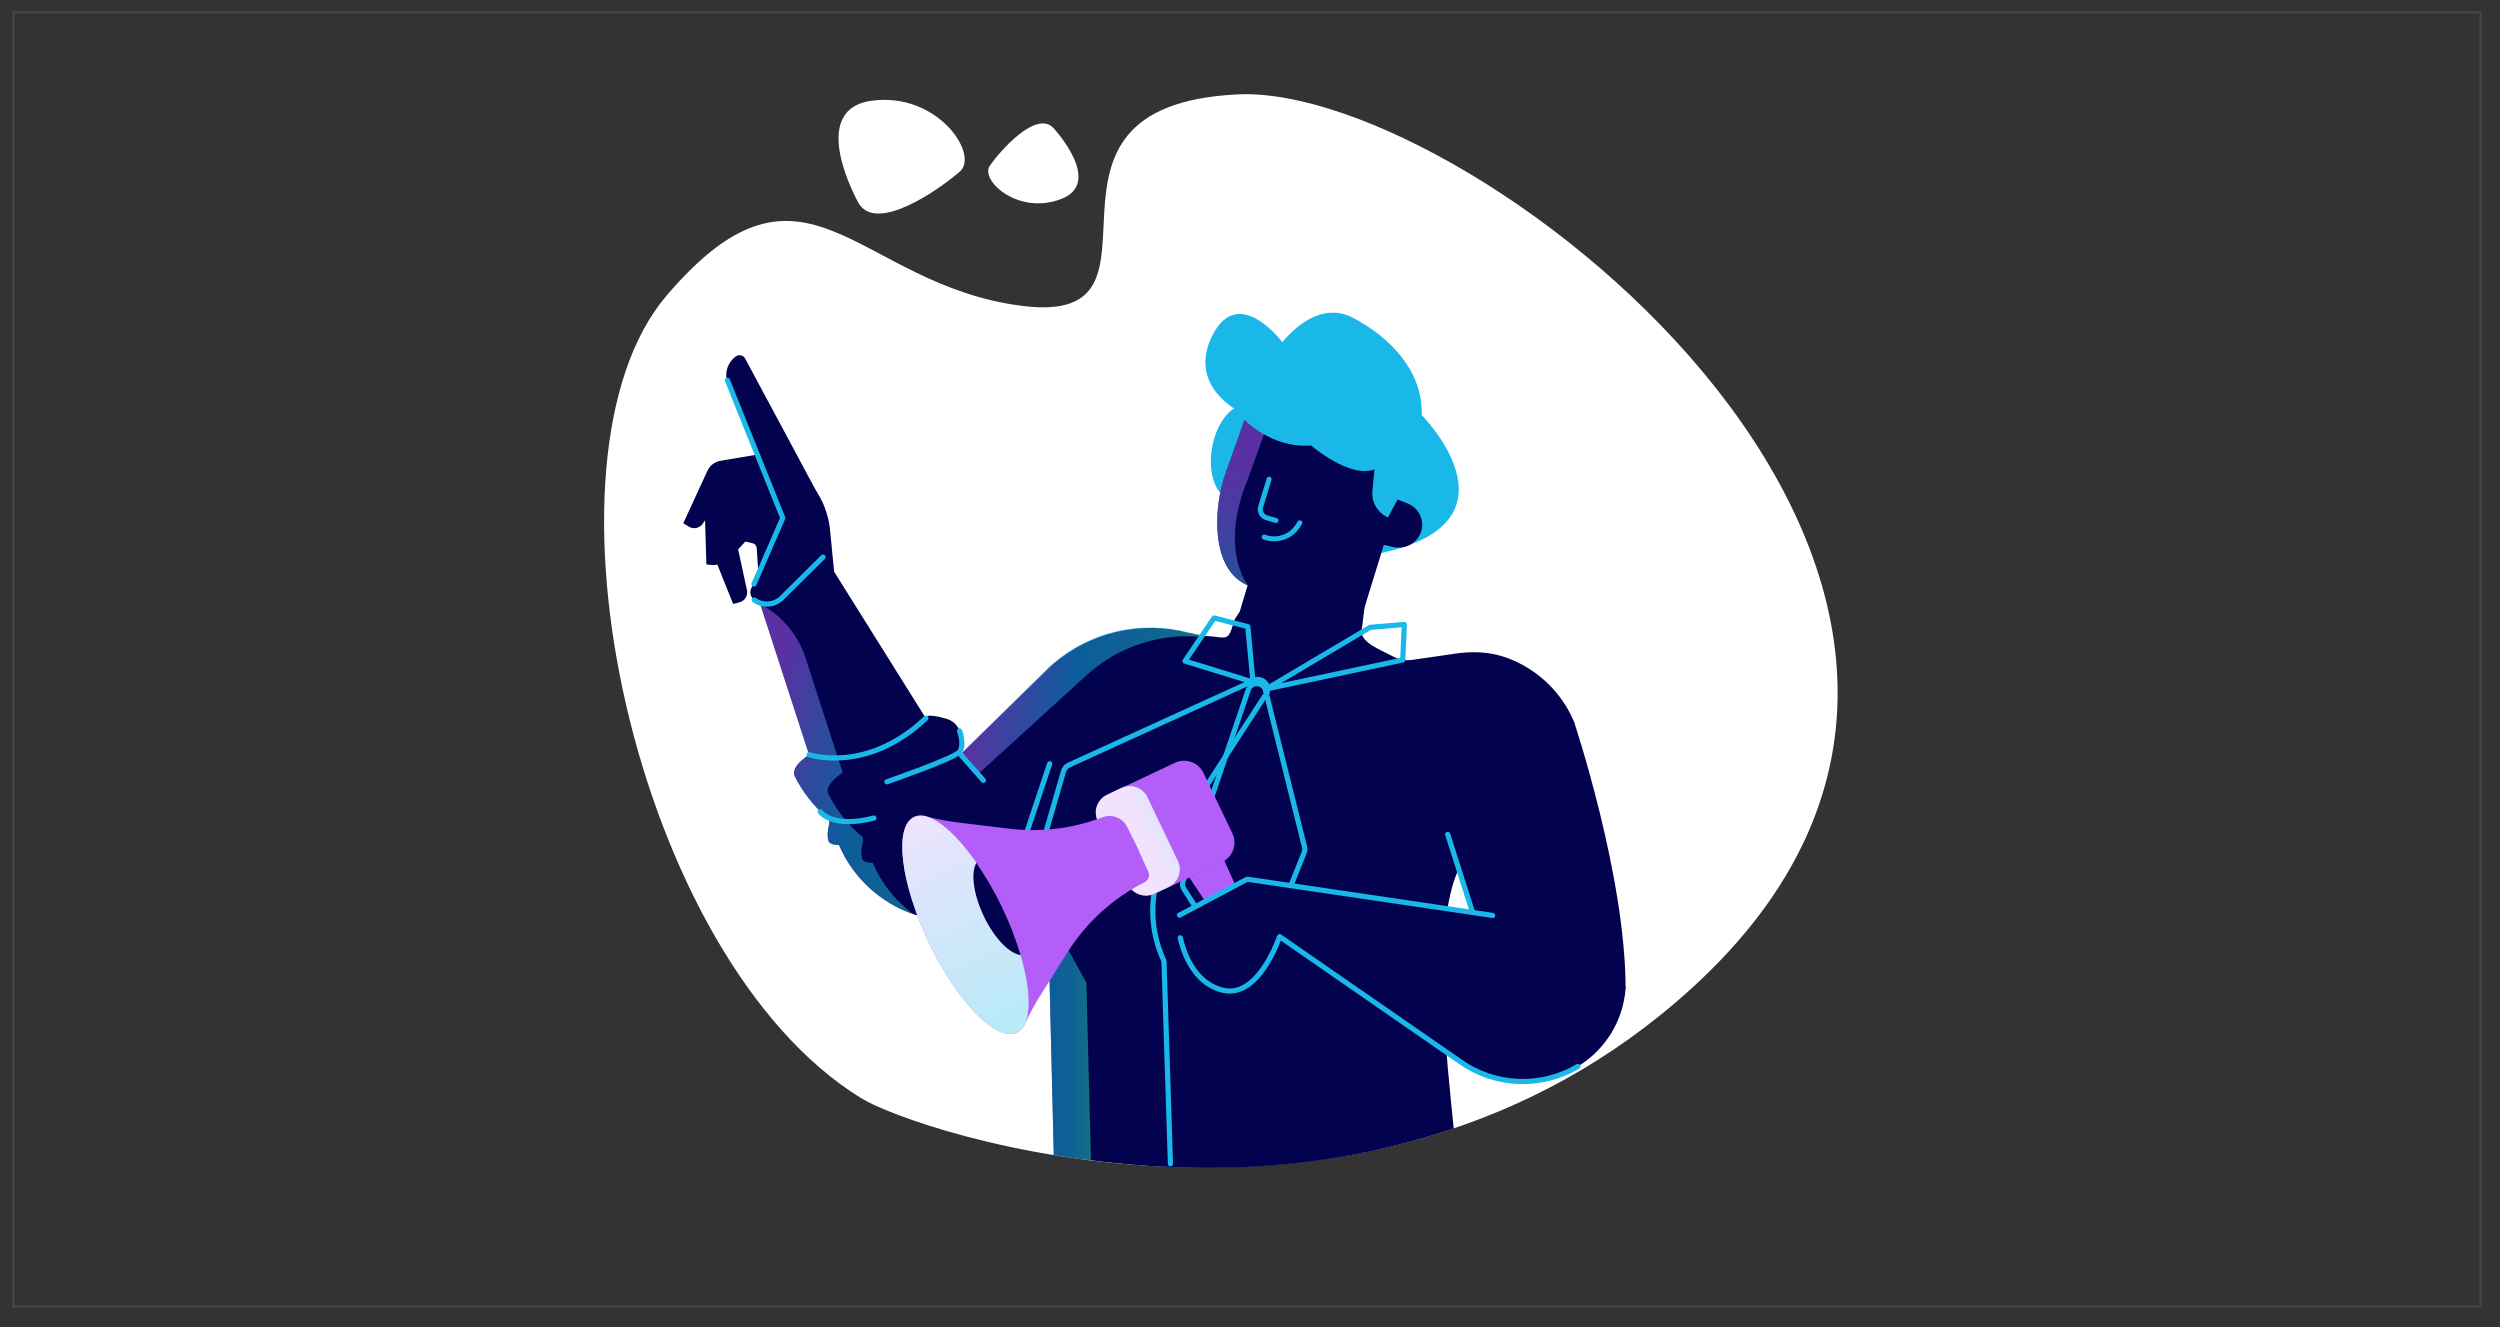 <?xml version="1.0" encoding="UTF-8"?> <svg xmlns="http://www.w3.org/2000/svg" xmlns:xlink="http://www.w3.org/1999/xlink" viewBox="0 -7.5 1215 645" fill="none" overflow="visible" width="1215px" height="645px"><rect x="0" y="-7.5" width="1215" height="645" fill="#333333" stroke="none"/><g id="Master/Scene/Embroker"><g id="Blush/Scene/Embroker"><g id="Group 1"><g id="Rectangle 2 (Stroke)"><path fill-rule="evenodd" clip-rule="evenodd" d="M1205 -1H7V627H1205V-1ZM6 -2V628H1206V-2H6Z" fill="white" fill-opacity="0.1" style="mix-blend-mode:multiply"></path></g><g id="Upper Body" transform="translate(288.138 38) scale(4.76 4.734)"><g id="Upper Body/Arms Up 2"><g id="Body 2"><path id="Vector" d="M27.36 103.109C32.7 106.499 78.78 122.359 112.13 91.899C156.64 51.259 89.97 -1.101 65.83 0.079C41.69 1.259 60.97 23.929 43.89 21.799C26.81 19.669 21.78 3.949 7.53 20.729C-6.72 37.509 4.18 88.749 27.36 103.109Z" fill="white"></path><path id="Vector_2" d="M27.1 11.189C27.1 11.189 21.75 1.639 28.47 0.729C35.19 -0.181 39.47 6.239 37.47 7.999C35.47 9.759 28.9 14.449 27.1 11.189Z" fill="white"></path><path id="Vector_3" d="M47.03 3.539C47.03 3.539 52.2 9.119 47.81 10.819C43.42 12.519 39.5 8.899 40.53 7.399C41.56 5.899 45.28 1.639 47.03 3.539Z" fill="white"></path><path id="Vector_4" d="M39.63 70.049C40.7 68.929 37.47 67.569 37.47 67.569C37.47 67.569 38.29 64.789 36.01 64.149C33.73 63.509 34.01 64.149 34.01 64.149L24.37 48.659L17.08 52.389L22.08 67.879C22.08 67.879 20.24 68.969 20.58 70.019C21.382 71.644 22.497 73.095 23.86 74.289C24.54 74.599 23.72 75.529 24.05 76.709C24.14 76.999 24.54 77.129 25.13 77.139C25.839 78.804 26.892 80.3 28.219 81.53C29.545 82.76 31.117 83.697 32.83 84.279C35.031 84.872 37.341 84.939 39.573 84.475C41.805 84.012 43.897 83.03 45.68 81.609" fill="#02024E"></path><path id="Vector_5" opacity="0.5" d="M28.57 78.969C27.98 78.969 27.57 78.829 27.49 78.549C27.15 77.359 27.98 76.439 27.3 76.119C25.936 74.925 24.822 73.474 24.02 71.849C23.67 70.849 25.51 69.709 25.51 69.709L21.71 57.919C20.94 55.546 19.281 53.564 17.08 52.389L22.08 67.879C22.08 67.879 20.24 68.969 20.59 70.019C21.392 71.644 22.506 73.095 23.87 74.289C24.55 74.599 23.72 75.529 24.06 76.709C24.14 76.999 24.55 77.119 25.14 77.139C25.839 78.778 26.872 80.254 28.171 81.472C29.471 82.691 31.01 83.626 32.69 84.219C30.877 82.864 29.455 81.052 28.57 78.969Z" fill="url(#paint0_linear_212_3241508d1438-2f6a-4810-a78c-234f0f449c88)"></path><path id="Vector_6" d="M17.08 52.389L24.63 49.059L24.24 45.059C24.096 43.05 23.275 41.15 21.91 39.669" fill="#02024E"></path><path id="Vector (Stroke)" fill-rule="evenodd" clip-rule="evenodd" d="M23.425 73.574C23.34 73.456 23.176 73.429 23.057 73.513C22.937 73.597 22.909 73.763 22.994 73.882L23.21 73.729C22.994 73.882 22.994 73.883 22.994 73.883L22.994 73.883L22.995 73.884L22.997 73.887L23.002 73.894C23.006 73.899 23.012 73.906 23.019 73.915C23.032 73.932 23.052 73.955 23.077 73.982C23.128 74.037 23.202 74.11 23.304 74.192C23.509 74.356 23.823 74.555 24.273 74.715C25.174 75.035 26.602 75.191 28.767 74.626C28.909 74.588 28.993 74.444 28.956 74.302C28.919 74.161 28.775 74.076 28.633 74.113C26.547 74.657 25.231 74.493 24.45 74.216C24.059 74.077 23.797 73.908 23.636 73.779C23.556 73.714 23.5 73.659 23.466 73.622C23.449 73.604 23.438 73.59 23.431 73.582L23.425 73.574C23.425 73.574 23.425 73.574 23.425 73.574C23.425 73.574 23.425 73.574 23.425 73.574Z" fill="#1AB8E8"></path><path id="Vector (Stroke)_2" fill-rule="evenodd" clip-rule="evenodd" d="M34.192 63.936C34.293 64.042 34.289 64.21 34.183 64.311C31.127 67.23 28.093 68.19 25.813 68.414C24.676 68.526 23.729 68.454 23.065 68.354C22.733 68.304 22.471 68.246 22.29 68.201C22.2 68.178 22.13 68.159 22.082 68.144C22.058 68.137 22.04 68.131 22.027 68.127L22.011 68.122L22.007 68.121L22.006 68.12L22.005 68.12C22.005 68.12 22.005 68.12 22.088 67.875L22.005 68.12C21.866 68.073 21.792 67.922 21.839 67.784C21.886 67.645 22.036 67.571 22.175 67.618C22.175 67.618 22.175 67.618 22.175 67.618L22.09 67.869C22.175 67.618 22.175 67.618 22.175 67.618L22.175 67.618L22.175 67.618L22.177 67.619L22.188 67.622C22.197 67.625 22.212 67.63 22.233 67.636C22.274 67.648 22.337 67.666 22.419 67.687C22.585 67.728 22.83 67.782 23.144 67.83C23.772 67.925 24.674 67.994 25.762 67.887C27.932 67.673 30.853 66.758 33.817 63.928C33.923 63.826 34.09 63.83 34.192 63.936Z" fill="#1AB8E8"></path><path id="Vector_7" d="M20.04 40.049L13.97 43.239L13.4 47.479C13.363 47.752 13.221 48.001 13.005 48.172C12.789 48.344 12.515 48.425 12.24 48.399L11.59 48.339L11.41 42.339C11.399 42.042 11.462 41.747 11.592 41.48C11.723 41.213 11.918 40.982 12.16 40.809L18.84 36.089" fill="#02024E"></path><path id="Vector_8" d="M20.45 40.409L13.62 40.599L11.23 44.139C11.077 44.37 10.839 44.532 10.568 44.59C10.297 44.648 10.014 44.597 9.78 44.449L9.23 44.109L11.71 38.689C11.837 38.425 12.026 38.196 12.261 38.022C12.496 37.848 12.771 37.733 13.06 37.689L20.06 36.499" fill="#02024E"></path><path id="Vector_9" d="M19.43 41.789L14.83 46.789L15.73 50.969C15.788 51.239 15.739 51.521 15.593 51.756C15.448 51.991 15.217 52.16 14.95 52.229L14.32 52.389L12.12 46.869C12.012 46.592 11.972 46.292 12.005 45.996C12.039 45.7 12.143 45.416 12.31 45.169L16.31 39.279" fill="#02024E"></path><path id="Vector_10" d="M16.97 50.429L16.73 46.669C16.722 46.545 16.674 46.428 16.592 46.334C16.511 46.24 16.401 46.175 16.28 46.149L14.65 45.779C14.566 45.759 14.488 45.721 14.421 45.667C14.354 45.613 14.3 45.544 14.263 45.467C14.225 45.389 14.206 45.304 14.205 45.218C14.205 45.132 14.223 45.047 14.26 44.969L17.85 37.429C17.889 37.346 17.947 37.274 18.02 37.218C18.093 37.163 18.178 37.125 18.268 37.11C18.359 37.094 18.451 37.1 18.539 37.128C18.626 37.156 18.705 37.204 18.77 37.269L22.77 41.269C22.858 41.356 22.915 41.471 22.931 41.594C22.948 41.717 22.922 41.842 22.86 41.949L18.09 50.659C18.059 50.808 17.971 50.938 17.845 51.022C17.718 51.105 17.564 51.135 17.415 51.104C17.267 51.074 17.136 50.985 17.053 50.859C16.969 50.732 16.939 50.578 16.97 50.429Z" fill="#02024E"></path><path id="Vector_11" d="M23.56 42.219L15.56 27.219C15.516 27.131 15.453 27.054 15.376 26.994C15.298 26.933 15.207 26.892 15.111 26.871C15.015 26.851 14.915 26.853 14.82 26.877C14.724 26.901 14.635 26.946 14.56 27.009C14.143 27.321 13.843 27.762 13.705 28.264C13.567 28.765 13.601 29.299 13.8 29.779L16.94 37.319" fill="#02024E"></path><path id="Vector_12" opacity="0.5" d="M22.31 48.769L19.81 51.259L22.31 48.769Z" fill="url(#paint1_linear_212_3241508d1438-2f6a-4810-a78c-234f0f449c88)"></path><path id="Vector_13" d="M23.5 47.579L19.19 51.869C18.817 52.195 18.344 52.384 17.849 52.404C17.355 52.424 16.868 52.274 16.47 51.979C16.28 51.832 16.15 51.622 16.102 51.387C16.054 51.153 16.093 50.908 16.21 50.699L18.34 45.979" fill="#02024E"></path><path id="Vector (Stroke)_3" fill-rule="evenodd" clip-rule="evenodd" d="M23.688 47.392C23.791 47.496 23.791 47.664 23.687 47.767L19.377 52.057C19.373 52.061 19.369 52.065 19.364 52.069C18.946 52.434 18.415 52.646 17.86 52.669C17.305 52.691 16.759 52.523 16.312 52.192C16.195 52.105 16.17 51.939 16.257 51.822C16.344 51.704 16.51 51.679 16.628 51.766C16.977 52.025 17.404 52.157 17.839 52.139C18.27 52.121 18.683 51.958 19.009 51.675L23.313 47.391C23.417 47.288 23.585 47.288 23.688 47.392Z" fill="#1AB8E8"></path><path id="Vector (Stroke)_4" fill-rule="evenodd" clip-rule="evenodd" d="M13.642 29.193C13.777 29.139 13.932 29.205 13.986 29.341L19.636 43.471C19.662 43.536 19.661 43.61 19.633 43.675L16.693 50.455C16.635 50.589 16.479 50.651 16.345 50.592C16.21 50.534 16.149 50.378 16.207 50.244L19.103 43.565L13.494 29.538C13.44 29.402 13.506 29.247 13.642 29.193Z" fill="#1AB8E8"></path><path id="Vector_14" d="M42.34 80.329L42.53 80.079L43.2 79.179C42.736 81.542 43.11 83.993 44.26 86.109L46.61 90.399L47.06 108.969C59.89 111.029 73.64 111.059 87.89 106.239C87.24 99.529 85.57 85.719 88.4 79.599L90.69 86.829L92.19 91.699C96.25 89.339 101.58 95.219 105.44 91.869L100.18 64.499C99.165 62.061 97.366 60.032 95.067 58.731C92.769 57.431 90.612 57.115 88 57.5L83.67 58.13C82.982 58.236 82.278 58.109 81.67 57.77C80.47 57.11 78.24 56.34 78.5 55C78.62 54.37 78.71 53 78.87 52.27C79.03 51.54 66.53 51.659 66.53 51.659L66.15 53.019L65.54 53.949C65.04 55.499 65.03 55.949 64 55.819L63.28 55.729C62.498 55.7 61.723 55.579 60.97 55.369H60.87C58.458 54.722 55.924 54.68 53.493 55.247C51.061 55.814 48.807 56.972 46.93 58.619L46.7 58.829L37.7 67.689" fill="#02024E"></path><path id="Vector_15" opacity="0.5" d="M62.27 55.789C60.186 55.569 58.08 55.783 56.083 56.418C54.086 57.053 52.243 58.095 50.67 59.479L50.43 59.689L39.19 69.989L37.43 67.869L46.64 58.779C46.725 58.715 46.805 58.645 46.88 58.569C48.756 56.921 51.01 55.762 53.442 55.195C55.874 54.628 58.408 54.671 60.82 55.319H60.91C61.4 55.458 61.902 55.549 62.41 55.589L62.27 55.789Z" fill="url(#paint2_linear_212_3241508d1438-2f6a-4810-a78c-234f0f449c88)"></path><path id="Vector_16" opacity="0.5" d="M50.39 91.279L48.05 86.989C46.9 84.873 46.526 82.422 46.99 80.059L46.31 80.959L46.13 81.209C45.354 82.258 44.439 83.197 43.41 83.999C43.617 84.731 43.902 85.438 44.26 86.109L46.61 90.399L47.06 108.969C48.3 109.159 49.64 109.369 50.85 109.519L50.39 91.279Z" fill="url(#paint3_linear_212_3241508d1438-2f6a-4810-a78c-234f0f449c88)"></path><path id="Vector (Stroke)_5" fill-rule="evenodd" clip-rule="evenodd" d="M63.21 53.681C63.273 53.588 63.388 53.544 63.496 53.573L66.936 54.463C67.044 54.49 67.123 54.583 67.134 54.694L67.664 60.385C67.672 60.473 67.636 60.559 67.567 60.615C67.498 60.671 67.406 60.688 67.322 60.662L60.372 58.512C60.292 58.487 60.228 58.426 60.2 58.347C60.172 58.268 60.183 58.181 60.23 58.111L63.21 53.681ZM63.545 54.133L60.869 58.111L67.099 60.039L66.623 54.929L63.545 54.133Z" fill="#1AB8E8"></path><path id="Vector (Stroke)_6" fill-rule="evenodd" clip-rule="evenodd" d="M83.034 54.308C83.088 54.361 83.118 54.435 83.115 54.511L82.955 58.151C82.949 58.271 82.863 58.373 82.745 58.398L68.805 61.378C68.678 61.405 68.551 61.337 68.503 61.216C68.456 61.095 68.503 60.958 68.614 60.892L79.224 54.562C79.259 54.541 79.298 54.528 79.338 54.525L82.828 54.235C82.904 54.229 82.979 54.255 83.034 54.308ZM79.443 55.048L70.264 60.525L82.434 57.923L82.572 54.788L79.443 55.048Z" fill="#1AB8E8"></path><path id="Vector (Stroke)_7" fill-rule="evenodd" clip-rule="evenodd" d="M59.047 77.372C59.172 77.447 59.212 77.61 59.137 77.736C58.13 79.412 57.549 81.31 57.447 83.263C57.345 85.216 57.724 87.165 58.55 88.937C58.565 88.97 58.574 89.005 58.575 89.041L59.235 109.861C59.239 110.007 59.125 110.129 58.978 110.134C58.832 110.139 58.71 110.024 58.705 109.878L58.047 89.112C57.2 87.274 56.812 85.257 56.918 83.236C57.025 81.196 57.631 79.213 58.683 77.463C58.758 77.337 58.921 77.297 59.047 77.372Z" fill="#1AB8E8"></path><path id="Vector (Stroke)_8" fill-rule="evenodd" clip-rule="evenodd" d="M46.723 68.537C46.862 68.584 46.938 68.734 46.892 68.872L43.452 79.262C43.406 79.401 43.256 79.477 43.117 79.431C42.978 79.385 42.902 79.235 42.948 79.096L46.388 68.706C46.434 68.567 46.584 68.492 46.723 68.537Z" fill="#1AB8E8"></path><path id="Vector (Stroke)_9" fill-rule="evenodd" clip-rule="evenodd" d="M37.255 67.52C37.365 67.423 37.533 67.434 37.629 67.544L40.069 70.324C40.166 70.434 40.155 70.602 40.045 70.698C39.935 70.795 39.767 70.784 39.671 70.674L37.231 67.894C37.134 67.784 37.145 67.617 37.255 67.52Z" fill="#1AB8E8"></path><path id="Vector (Stroke)_10" fill-rule="evenodd" clip-rule="evenodd" d="M67.207 60.449C67.406 60.339 67.631 60.288 67.857 60.302C68.084 60.315 68.302 60.393 68.486 60.525C68.669 60.658 68.812 60.84 68.896 61.051C68.9 61.062 68.904 61.074 68.907 61.085L72.905 77.226C72.979 77.456 72.978 77.704 72.901 77.933C72.9 77.938 72.898 77.942 72.896 77.947L67.897 90.494C67.897 90.494 67.897 90.495 67.897 90.496C67.816 90.705 67.679 90.888 67.499 91.022C67.32 91.157 67.105 91.239 66.881 91.258C66.657 91.277 66.432 91.232 66.232 91.129C66.034 91.026 65.868 90.87 65.754 90.678L60.114 81.777C60.023 81.629 59.967 81.463 59.949 81.291C59.931 81.119 59.952 80.945 60.01 80.782C60.01 80.782 60.01 80.781 60.01 80.781L66.719 60.964L66.97 61.049L66.737 60.922C66.846 60.723 67.009 60.559 67.207 60.449ZM67.213 61.158L60.51 80.958C60.478 81.047 60.467 81.142 60.477 81.236C60.486 81.329 60.517 81.419 60.565 81.499L66.208 90.405C66.272 90.513 66.365 90.6 66.476 90.658C66.587 90.715 66.712 90.74 66.837 90.73C66.962 90.719 67.081 90.674 67.181 90.599C67.281 90.523 67.358 90.421 67.402 90.305L67.404 90.301L72.401 77.759C72.44 77.636 72.439 77.505 72.398 77.383C72.396 77.376 72.394 77.37 72.393 77.363L68.397 61.232C68.35 61.121 68.273 61.026 68.175 60.955C68.073 60.881 67.952 60.838 67.826 60.831C67.7 60.823 67.575 60.852 67.464 60.913C67.36 60.971 67.273 61.055 67.213 61.158Z" fill="#1AB8E8"></path><path id="Vector (Stroke)_11" fill-rule="evenodd" clip-rule="evenodd" d="M67.045 60.174C67.295 59.965 67.615 59.858 67.941 59.876C68.281 59.895 68.6 60.049 68.827 60.303C69.055 60.556 69.172 60.89 69.153 61.23C69.135 61.558 68.992 61.866 68.754 62.091L60.015 75.66C60.014 75.66 60.014 75.661 60.014 75.661C59.871 75.889 59.66 76.065 59.41 76.165L46.574 81.513C46.574 81.513 46.573 81.513 46.573 81.513C46.344 81.611 46.092 81.641 45.847 81.601C45.601 81.561 45.371 81.452 45.185 81.287C44.999 81.122 44.863 80.907 44.794 80.668C44.725 80.428 44.726 80.174 44.795 79.935C44.795 79.935 44.795 79.936 44.795 79.935L47.795 69.517C47.795 69.517 47.795 69.517 47.795 69.517C47.847 69.334 47.938 69.165 48.06 69.021C48.183 68.876 48.336 68.76 48.508 68.679L48.51 68.678L67.045 60.174ZM67.19 60.399L67.3 60.64L48.732 69.159C48.732 69.159 48.733 69.159 48.732 69.159C48.63 69.207 48.538 69.278 48.464 69.364C48.39 69.451 48.336 69.552 48.305 69.662L45.305 80.082C45.263 80.225 45.262 80.378 45.304 80.521C45.345 80.664 45.426 80.792 45.537 80.891C45.648 80.989 45.785 81.054 45.932 81.078C46.079 81.102 46.229 81.084 46.366 81.025L46.368 81.025L59.212 75.673C59.358 75.615 59.482 75.512 59.565 75.379L59.567 75.376L68.327 61.776C68.34 61.756 68.356 61.738 68.373 61.722C68.522 61.588 68.612 61.401 68.624 61.201C68.635 61.001 68.566 60.805 68.433 60.656C68.299 60.507 68.112 60.417 67.912 60.406C67.712 60.394 67.516 60.463 67.367 60.597L67.19 60.399Z" fill="#1AB8E8"></path><path id="Vector (Stroke)_12" fill-rule="evenodd" clip-rule="evenodd" d="M87.2 75.796C87.34 75.752 87.488 75.83 87.533 75.969L92.123 90.469C92.167 90.609 92.09 90.758 91.95 90.802C91.81 90.846 91.662 90.769 91.617 90.629L87.027 76.129C86.983 75.99 87.061 75.841 87.2 75.796Z" fill="#1AB8E8"></path><path id="Vector_17" d="M83.47 89.629L78.17 85.809C78.098 85.756 78.016 85.72 77.929 85.703C77.841 85.686 77.752 85.689 77.665 85.711C77.579 85.733 77.499 85.774 77.431 85.831C77.362 85.887 77.308 85.959 77.27 86.039C77.051 86.498 76.984 87.014 77.077 87.514C77.17 88.013 77.42 88.471 77.79 88.819L80.55 91.389" fill="#02024E"></path><path id="Vector_18" d="M64.27 78.869L57.5 82.089C56.977 82.343 56.375 82.38 55.825 82.193C55.274 82.005 54.82 81.609 54.56 81.089L51.62 74.869C51.367 74.346 51.329 73.744 51.517 73.194C51.704 72.644 52.1 72.189 52.62 71.929L59.4 68.709C59.922 68.456 60.522 68.419 61.071 68.607C61.619 68.794 62.072 69.19 62.33 69.709L65.27 75.899C65.401 76.159 65.48 76.443 65.501 76.734C65.522 77.025 65.484 77.317 65.391 77.593C65.298 77.87 65.151 78.125 64.959 78.344C64.766 78.563 64.532 78.742 64.27 78.869Z" fill="#B45EF9"></path><path id="Vector_19" d="M60.88 80.449L64.69 86.219L67.26 84.999L64.47 78.739L60.88 80.449Z" fill="#B45EF9"></path><path id="Vector_20" d="M59.74 78.799L56.61 72.209C56.381 71.738 55.976 71.375 55.482 71.2C54.988 71.024 54.445 71.049 53.97 71.269L52.47 71.989C51.999 72.218 51.636 72.623 51.46 73.117C51.285 73.611 51.309 74.154 51.53 74.629L54.66 81.209C54.889 81.68 55.294 82.043 55.788 82.219C56.282 82.395 56.825 82.37 57.3 82.149L58.8 81.439C59.271 81.21 59.634 80.805 59.81 80.311C59.985 79.818 59.961 79.275 59.74 78.799Z" fill="url(#paint4_linear_212_3241508d1438-2f6a-4810-a78c-234f0f449c88)"></path><path id="Vector_21" d="M41.78 83.549C44.69 89.659 45.36 95.419 43.29 96.399C41.22 97.379 37.18 93.229 34.29 87.119C31.4 81.009 30.71 75.249 32.79 74.269C33.191 74.092 33.644 74.07 34.06 74.209C35.235 74.519 36.432 74.74 37.64 74.869L42.39 75.449C45.653 75.865 48.968 75.467 52.04 74.289C52.497 74.116 53.001 74.116 53.458 74.289C53.915 74.462 54.293 74.797 54.52 75.229L55.44 77.069L56.73 79.939C56.802 80.122 56.804 80.325 56.736 80.51C56.668 80.694 56.534 80.847 56.36 80.939C53.111 82.58 50.375 85.081 48.45 88.169L45.91 92.229C45.246 93.248 44.658 94.314 44.15 95.419C43.998 95.829 43.698 96.168 43.31 96.369C41.24 97.369 37.2 93.199 34.31 87.089C31.42 80.979 30.73 75.219 32.81 74.239C34.89 73.259 38.88 77.439 41.78 83.549Z" fill="#B45EF9"></path><path id="Vector_22" d="M41.78 83.549C44.69 89.659 45.36 95.419 43.29 96.399C41.22 97.379 37.18 93.229 34.29 87.119C31.4 81.009 30.71 75.249 32.79 74.269C34.87 73.289 38.88 77.439 41.78 83.549Z" fill="url(#paint5_linear_212_3241508d1438-2f6a-4810-a78c-234f0f449c88)"></path><path id="Vector_23" d="M39.16 78.969C38.57 79.969 38.84 82.179 39.91 84.439C40.98 86.699 42.52 88.289 43.68 88.439C43.175 86.752 42.54 85.107 41.78 83.519C41.028 81.936 40.152 80.414 39.16 78.969Z" fill="#02024E"></path><path id="Vector_24" d="M100.18 64.499C100.18 64.499 105.44 80.309 105.44 91.869C105.323 93.494 104.82 95.067 103.973 96.459C103.126 97.85 101.959 99.019 100.57 99.869C98.738 100.961 96.629 101.497 94.499 101.411C92.368 101.326 90.308 100.624 88.57 99.389L70.11 86.539L68.62 89.599C67.62 91.599 65.25 92.599 63.87 91.919L63.29 91.669C62.25 91.119 61.384 90.291 60.787 89.278C60.19 88.264 59.886 87.105 59.91 85.929V84.379L66.82 80.679L92.93 84.569" fill="#02024E"></path><path id="Vector (Stroke)_13" fill-rule="evenodd" clip-rule="evenodd" d="M66.675 80.415C66.725 80.389 66.783 80.379 66.839 80.387L91.909 84.107C92.054 84.129 92.154 84.263 92.132 84.408C92.111 84.553 91.976 84.653 91.831 84.631L66.848 80.924L60.015 84.573C59.886 84.642 59.725 84.593 59.656 84.464C59.587 84.335 59.636 84.174 59.765 84.105L66.675 80.415Z" fill="#1AB8E8"></path><path id="Vector (Stroke)_14" fill-rule="evenodd" clip-rule="evenodd" d="M70.026 86.288C70.105 86.261 70.193 86.274 70.261 86.322L88.723 99.173C90.42 100.378 92.43 101.063 94.509 101.147C96.588 101.23 98.647 100.707 100.434 99.641C100.56 99.567 100.723 99.608 100.798 99.734C100.872 99.859 100.831 100.022 100.706 100.097C98.83 101.215 96.67 101.763 94.488 101.676C92.307 101.589 90.198 100.87 88.418 99.606C88.417 99.606 88.417 99.606 88.416 99.605L70.242 86.954C70.177 87.127 70.085 87.359 69.967 87.629C69.709 88.224 69.325 89.01 68.821 89.77C68.319 90.529 67.688 91.277 66.932 91.78C66.171 92.287 65.275 92.547 64.268 92.307C62.319 91.841 61.179 90.36 60.533 89.065C60.208 88.415 60.003 87.802 59.879 87.366C59.817 87.148 59.775 86.973 59.748 86.862C59.744 86.845 59.741 86.83 59.738 86.817C59.735 86.803 59.732 86.79 59.729 86.78C59.714 86.746 59.705 86.709 59.705 86.669C59.705 86.664 59.705 86.655 59.706 86.645C59.706 86.645 59.706 86.645 59.706 86.645C59.706 86.639 59.708 86.612 59.718 86.581C59.722 86.568 59.737 86.526 59.774 86.484C59.822 86.431 59.912 86.379 60.024 86.402C60.108 86.419 60.156 86.471 60.169 86.486C60.188 86.506 60.199 86.525 60.203 86.534C60.219 86.561 60.227 86.588 60.228 86.592C60.228 86.592 60.228 86.592 60.228 86.592C60.231 86.601 60.233 86.61 60.235 86.617C60.24 86.637 60.247 86.668 60.256 86.704C60.258 86.716 60.261 86.728 60.264 86.74C60.29 86.848 60.33 87.013 60.389 87.221C60.507 87.635 60.702 88.216 61.007 88.828C61.621 90.058 62.661 91.378 64.392 91.791C65.225 91.991 65.972 91.783 66.639 91.339C67.312 90.891 67.896 90.207 68.379 89.478C68.86 88.751 69.231 87.995 69.481 87.418C69.606 87.13 69.701 86.889 69.764 86.719C69.796 86.635 69.82 86.568 69.835 86.523C69.843 86.501 69.849 86.484 69.853 86.472L69.857 86.46L69.858 86.457" fill="#1AB8E8"></path><path id="Vector (Stroke)_15" fill-rule="evenodd" clip-rule="evenodd" d="M37.349 65.18C37.487 65.13 37.639 65.201 37.689 65.339L37.44 65.429C37.689 65.339 37.689 65.339 37.689 65.339L37.69 65.341L37.691 65.345L37.696 65.359C37.7 65.371 37.706 65.389 37.714 65.411C37.728 65.455 37.748 65.519 37.77 65.596C37.813 65.751 37.866 65.966 37.901 66.206C37.936 66.444 37.955 66.714 37.927 66.976C37.899 67.237 37.822 67.509 37.649 67.732C37.59 67.807 37.505 67.875 37.42 67.934C37.33 67.996 37.22 68.061 37.096 68.129C36.848 68.265 36.528 68.418 36.165 68.579C35.438 68.903 34.522 69.269 33.626 69.612C32.729 69.955 31.85 70.277 31.195 70.513C30.867 70.631 30.595 70.727 30.405 70.794C30.31 70.828 30.236 70.854 30.185 70.872L30.108 70.899C30.107 70.899 30.107 70.899 30.02 70.649L29.933 70.399L30.01 70.372C30.06 70.354 30.134 70.328 30.229 70.295C30.418 70.228 30.688 70.132 31.015 70.014C31.668 69.779 32.544 69.458 33.436 69.117C34.329 68.775 35.235 68.413 35.949 68.095C36.307 67.936 36.612 67.79 36.842 67.664C36.957 67.601 37.05 67.546 37.119 67.498C37.193 67.447 37.223 67.416 37.231 67.406C37.322 67.289 37.378 67.124 37.4 66.92C37.422 66.717 37.408 66.495 37.377 66.283C37.346 66.072 37.299 65.88 37.259 65.74C37.24 65.67 37.222 65.614 37.21 65.575C37.203 65.556 37.199 65.542 37.195 65.532L37.192 65.522L37.191 65.52C37.191 65.52 37.191 65.52 37.191 65.52M37.349 65.18C37.212 65.23 37.141 65.382 37.191 65.52L37.349 65.18ZM30.02 70.649L29.933 70.399C29.795 70.447 29.722 70.598 29.77 70.736C29.818 70.874 29.969 70.947 30.108 70.899L30.02 70.649Z" fill="#1AB8E8"></path></g></g><defs><linearGradient id="paint0_linear_212_3241508d1438-2f6a-4810-a78c-234f0f449c88" x1="17.385" y1="64.044" x2="40.015" y2="70.109" gradientUnits="userSpaceOnUse"><stop stop-color="#B45EF9"></stop><stop offset="0.48" stop-color="#1AB8E8"></stop><stop offset="0.63" stop-color="#1BBCE5"></stop><stop offset="0.76" stop-color="#1CC4DA"></stop><stop offset="0.88" stop-color="#1ED2C8"></stop><stop offset="1" stop-color="#21E6AD"></stop></linearGradient><linearGradient id="paint1_linear_212_3241508d1438-2f6a-4810-a78c-234f0f449c88" x1="23.992" y1="48.472" x2="25.709" y2="48.933" gradientUnits="userSpaceOnUse"><stop stop-color="#B45FF9"></stop><stop offset="0.48" stop-color="#1BB9E8"></stop><stop offset="0.63" stop-color="#1BBCE5"></stop><stop offset="0.76" stop-color="#1CC4DA"></stop><stop offset="0.88" stop-color="#1ED2C8"></stop><stop offset="1" stop-color="#21E6AE"></stop></linearGradient><linearGradient id="paint2_linear_212_3241508d1438-2f6a-4810-a78c-234f0f449c88" x1="37.43" y1="62.409" x2="62.41" y2="62.409" gradientUnits="userSpaceOnUse"><stop stop-color="#B45EF9"></stop><stop offset="0.48" stop-color="#1AB8E8"></stop><stop offset="0.63" stop-color="#1BBCE5"></stop><stop offset="0.76" stop-color="#1CC4DA"></stop><stop offset="0.88" stop-color="#1ED2C8"></stop><stop offset="1" stop-color="#21E6AD"></stop></linearGradient><linearGradient id="paint3_linear_212_3241508d1438-2f6a-4810-a78c-234f0f449c88" x1="43.41" y1="94.789" x2="50.85" y2="94.789" gradientUnits="userSpaceOnUse"><stop stop-color="#B45EF9"></stop><stop offset="0.48" stop-color="#1AB8E8"></stop><stop offset="0.63" stop-color="#1BBCE5"></stop><stop offset="0.76" stop-color="#1CC4DA"></stop><stop offset="0.88" stop-color="#1ED2C8"></stop><stop offset="1" stop-color="#21E6AE"></stop></linearGradient><linearGradient id="paint4_linear_212_3241508d1438-2f6a-4810-a78c-234f0f449c88" x1="56.051" y1="75.103" x2="61.118" y2="72.682" gradientUnits="userSpaceOnUse"><stop stop-color="#F2E3FD"></stop><stop offset="0.45" stop-color="#D8E6FB"></stop><stop offset="1" stop-color="#B9EAF8"></stop></linearGradient><linearGradient id="paint5_linear_212_3241508d1438-2f6a-4810-a78c-234f0f449c88" x1="35.376" y1="70.677" x2="46.027" y2="92.97" gradientUnits="userSpaceOnUse"><stop stop-color="#F2E3FD"></stop><stop offset="0.45" stop-color="#D8E6FB"></stop><stop offset="1" stop-color="#B9EAF8"></stop></linearGradient></defs></g><g id="Head" transform="translate(517.195 133.44) scale(4.685 4.582)"><g id="Head/Wavy Hair"><g id="Head 6"><path id="Vector" d="M20.997 17.693C21.467 14.938 20.581 12.489 19.019 12.222C17.456 11.956 15.809 13.973 15.339 16.728C14.869 19.483 15.755 21.932 17.317 22.198C18.88 22.465 20.527 20.448 20.997 17.693Z" fill="#1AB8E8"></path><path id="Vector_2" d="M18.246 12.936C18.246 12.936 12.676 10.216 15.396 4.776C18.116 -0.664 22.636 5.546 22.636 5.546C22.636 5.546 26.026 0.876 29.906 2.926C33.786 4.976 37.236 8.606 37.086 13.266C37.086 13.266 48.816 25.336 31.296 28.196L18.246 12.936Z" fill="#1AB8E8"></path><path id="Vector_3" d="M31.046 34.036L33.156 27.036L34.156 27.266C34.751 27.4 35.376 27.308 35.906 27.006C36.437 26.705 36.836 26.216 37.026 25.636C37.209 25.05 37.166 24.416 36.905 23.861C36.644 23.305 36.184 22.868 35.616 22.636L34.476 22.186L36.066 17.486L19.466 11.636L16.726 19.476C15.386 23.356 15.256 29.696 19.026 31.326L18.216 34.116L26.076 34.186L31.046 34.036Z" fill="#02024E"></path><path id="Vector_4" opacity="0.5" d="M19.066 20.036L21.726 12.456L19.476 11.666L16.726 19.496C15.376 23.376 15.286 29.696 19.056 31.326C19.056 31.326 16.016 27.506 19.066 20.036Z" fill="url(#paint0_linear_212_31754142efd5-8330-4040-af32-672f6d4fa504)"></path><path id="Vector_5" d="M33.586 24.126L34.586 22.216L36.586 17.156L20.296 9.286L18.606 13.686C18.606 13.686 21.536 16.856 25.606 16.486C25.606 16.486 29.606 20.026 32.186 19.026L31.976 21.316C31.92 21.893 32.045 22.474 32.333 22.977C32.622 23.48 33.059 23.882 33.586 24.126Z" fill="#1AB8E8"></path></g></g><defs><linearGradient id="paint0_linear_212_31754142efd5-8330-4040-af32-672f6d4fa504" x1="18.796" y1="17.846" x2="18.796" y2="61.306" gradientUnits="userSpaceOnUse"><stop stop-color="#B45EF9"></stop><stop offset="0.48" stop-color="#1AB8E8"></stop><stop offset="0.63" stop-color="#1ABBE5"></stop><stop offset="0.76" stop-color="#1CC3DA"></stop><stop offset="0.88" stop-color="#1ED1C8"></stop><stop offset="0.99" stop-color="#21E4AF"></stop><stop offset="1" stop-color="#21E6AD"></stop></linearGradient></defs></g><g id="Expression" transform="translate(598.319 224.109) scale(4.614 4.506)"><g id="Expression/Smile"><g id="Face 2"><path id="Vector (Stroke)" fill-rule="evenodd" clip-rule="evenodd" d="M4.075 0.026C4.216 0.068 4.296 0.215 4.254 0.355L3.364 3.354C3.364 3.354 3.364 3.354 3.364 3.354C3.315 3.524 3.334 3.706 3.417 3.862C3.5 4.017 3.64 4.133 3.808 4.187L4.806 4.486C4.946 4.528 5.026 4.676 4.984 4.816C4.942 4.956 4.794 5.036 4.654 4.994L3.65 4.693C3.35 4.598 3.098 4.389 2.95 4.111C2.801 3.833 2.767 3.508 2.856 3.206L2.856 3.205L3.746 0.205C3.788 0.064 3.935 -0.016 4.075 0.026Z" fill="#1AB8E8"></path><path id="Vector (Stroke)_2" fill-rule="evenodd" clip-rule="evenodd" d="M7.381 4.756C7.505 4.834 7.542 4.998 7.464 5.122L7.224 5.502C6.829 6.124 6.231 6.591 5.531 6.822C4.83 7.052 4.072 7.033 3.384 6.767C3.248 6.714 3.18 6.561 3.233 6.424C3.286 6.288 3.439 6.22 3.576 6.273C4.149 6.495 4.781 6.511 5.365 6.318C5.948 6.126 6.447 5.737 6.776 5.218C6.776 5.218 6.776 5.218 6.776 5.218L7.016 4.838C7.094 4.715 7.258 4.678 7.381 4.756Z" fill="#1AB8E8"></path></g></g></g></g></g></g></svg> 